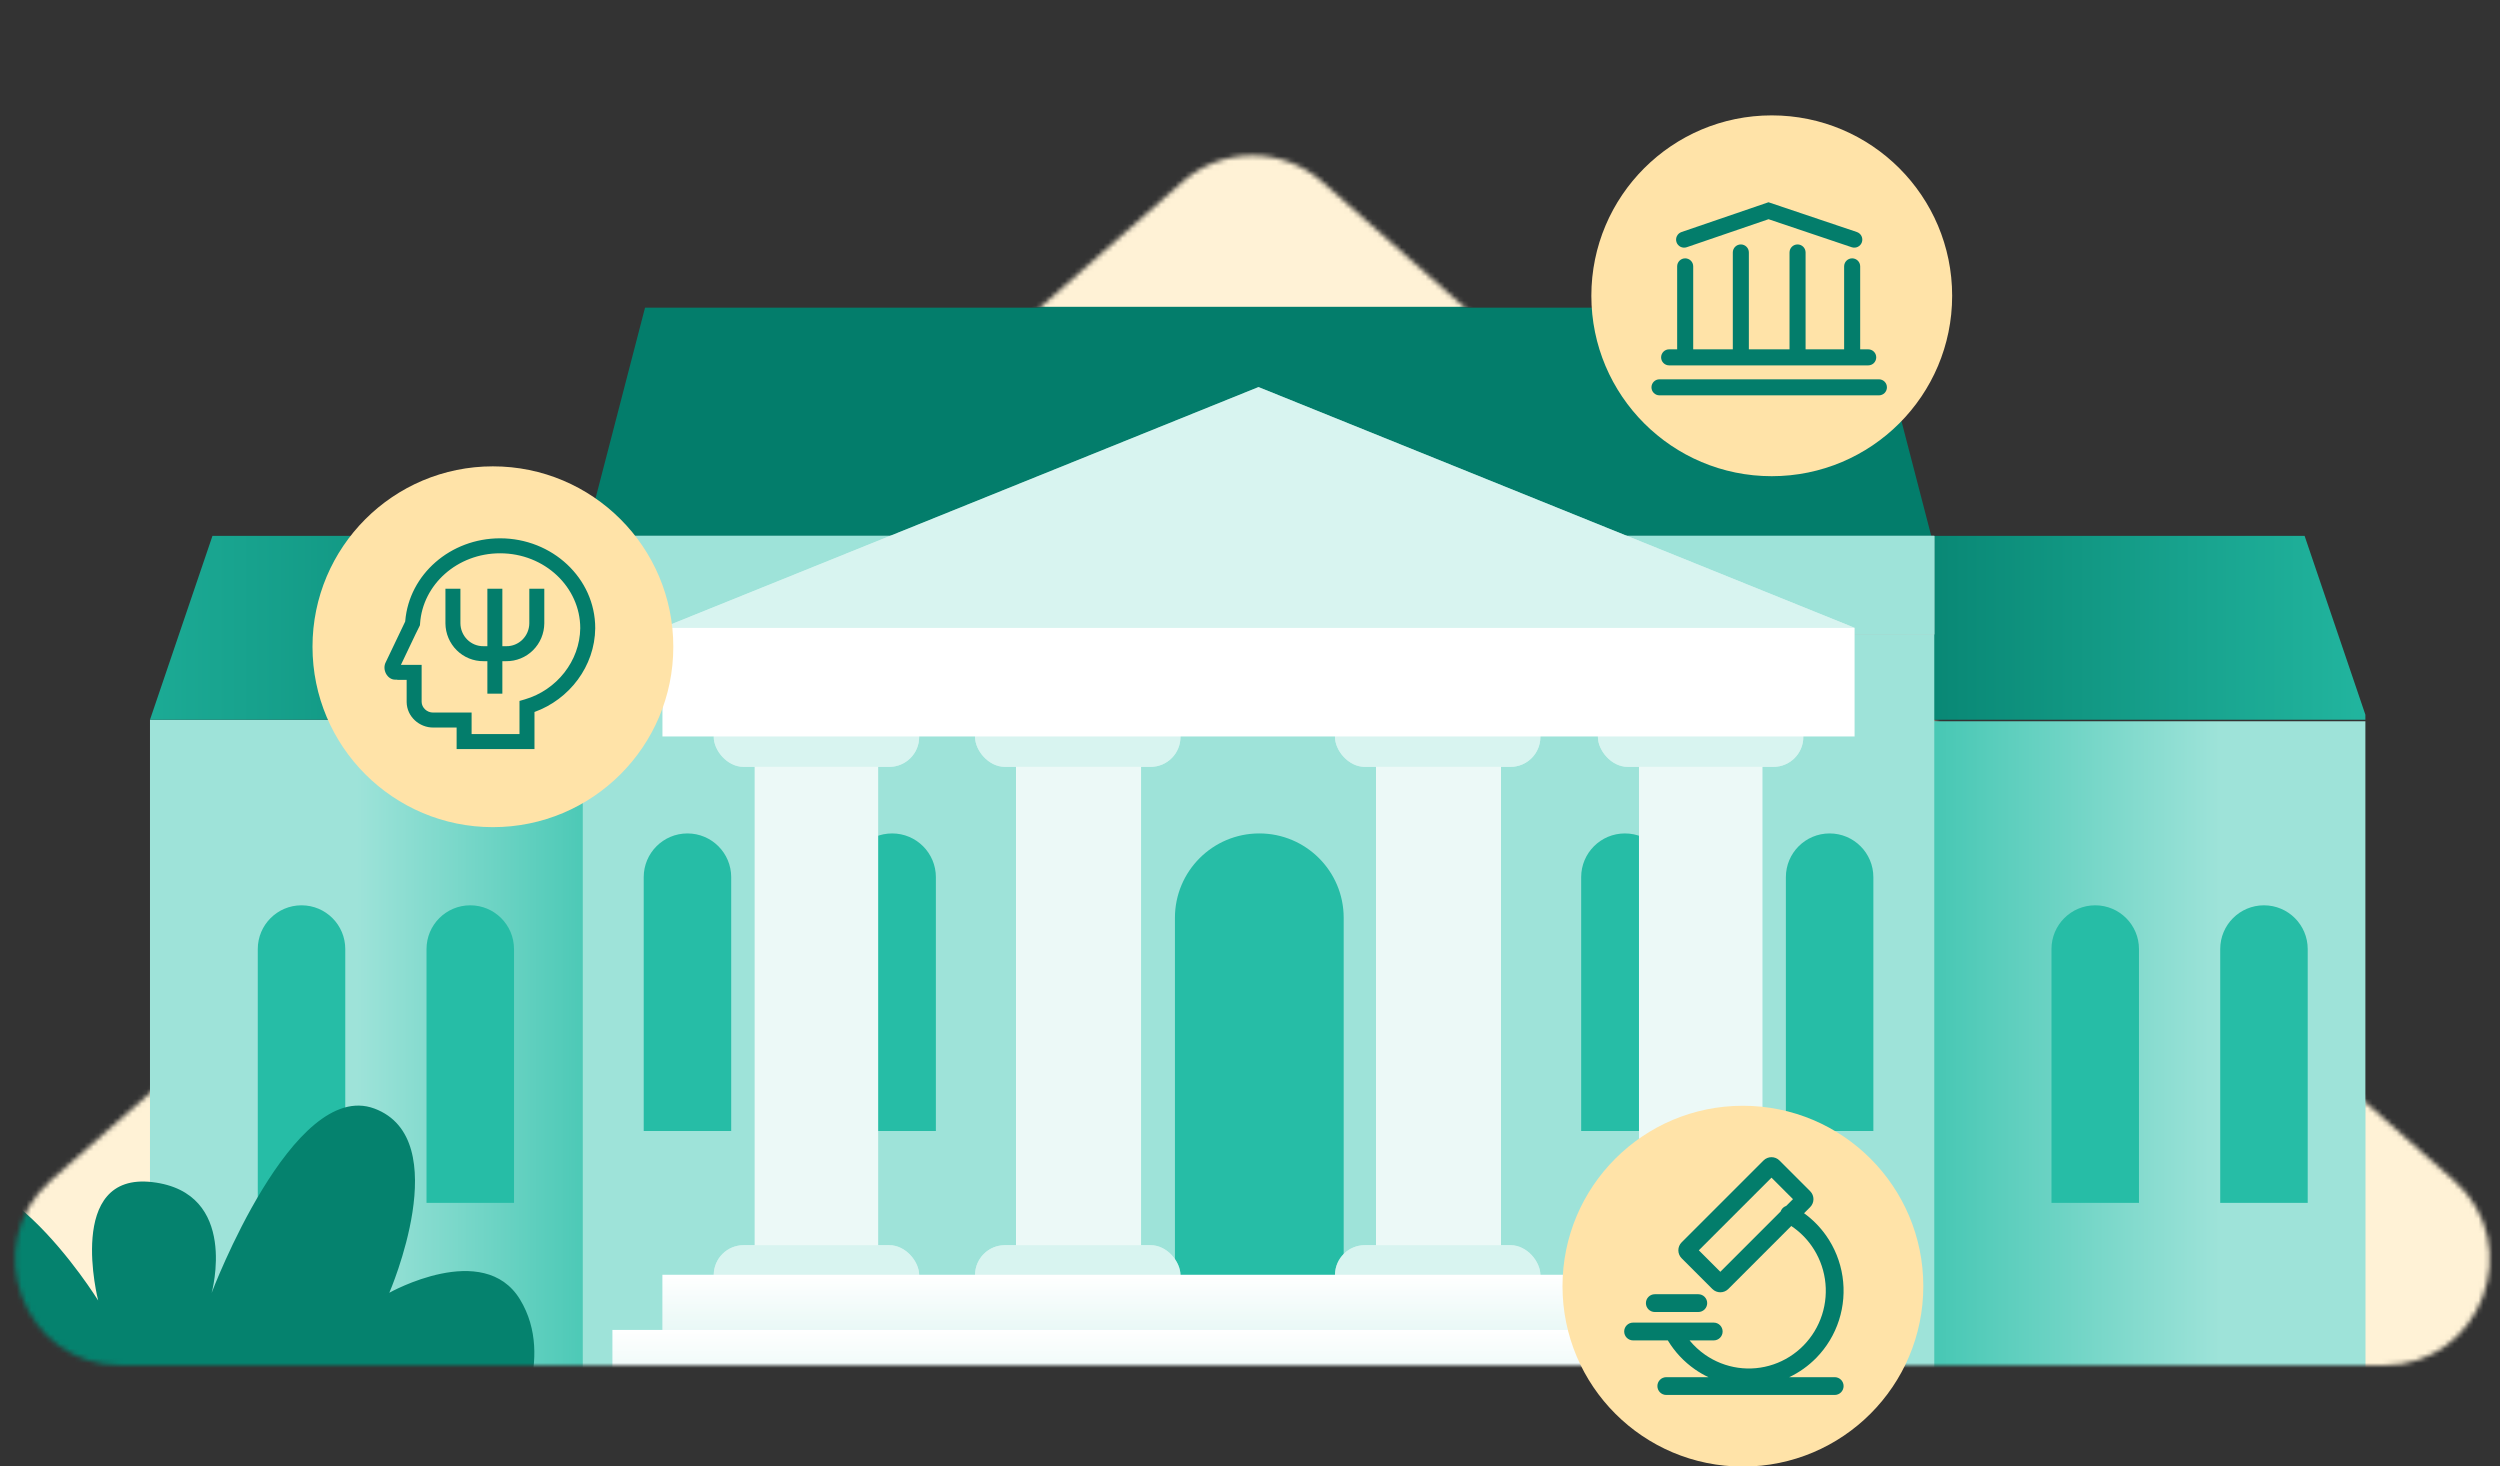 <?xml version="1.0" encoding="UTF-8"?> <svg xmlns="http://www.w3.org/2000/svg" width="520" height="305" viewBox="0 0 520 305" fill="none"><rect x="0" y="0" width="520" height="305" fill="#333333" stroke="none"/><g clip-path="url(#clip0_12219_21219)"><g clip-path="url(#clip1_12219_21219)"><rect x="340.578" y="150.03" width="151.445" height="138.743" fill="url(#paint0_linear_12219_21219)"></rect><path d="M340.91 111.458H479.355L492.355 149.707H340.91V111.458Z" fill="url(#paint1_linear_12219_21219)"></path><rect width="151.445" height="138.743" transform="matrix(-1 0 0 1 182.641 149.707)" fill="url(#paint2_linear_12219_21219)"></rect><path d="M182.641 111.458H44.195L31.196 149.707H182.641V111.458Z" fill="url(#paint3_linear_12219_21219)"></path><rect x="121.215" y="131.97" width="281.115" height="156.477" fill="#9EE3D9"></rect><path d="M134.214 63.818H389.331L402.33 113.891H121.215L134.214 63.818Z" fill="#037D6B"></path><rect x="121.215" y="111.458" width="281.115" height="20.516" fill="white"></rect><rect x="121.215" y="111.458" width="281.115" height="20.516" fill="#9EE3D9"></rect><path d="M371.461 182.452C371.461 177.427 375.535 173.353 380.561 173.353V173.353C385.586 173.353 389.66 177.427 389.66 182.452V235.248H371.461V182.452Z" fill="#26BDA6"></path><path d="M176.465 182.452C176.465 177.427 180.539 173.353 185.565 173.353V173.353C190.59 173.353 194.664 177.427 194.664 182.452V235.248H176.465V182.452Z" fill="#26BDA6"></path><path d="M328.883 182.452C328.883 177.427 332.957 173.353 337.982 173.353V173.353C343.008 173.353 347.082 177.427 347.082 182.452V235.248H328.883V182.452Z" fill="#26BDA6"></path><path d="M244.387 190.902C244.387 181.21 252.244 173.353 261.936 173.353V173.353C271.628 173.353 279.486 181.21 279.486 190.902V277.671H244.387V190.902Z" fill="#26BDA6"></path><path d="M133.891 182.452C133.891 177.427 137.965 173.353 142.99 173.353V173.353C148.016 173.353 152.09 177.427 152.09 182.452V235.248H133.891V182.452Z" fill="#26BDA6"></path><path d="M53.617 197.403C53.617 192.378 57.691 188.304 62.717 188.304V188.304C67.743 188.304 71.817 192.378 71.817 197.403V250.199H53.617V197.403Z" fill="#26BDA6"></path><path d="M426.707 197.403C426.707 192.378 430.781 188.304 435.807 188.304V188.304C440.832 188.304 444.906 192.378 444.906 197.403V250.199H426.707V197.403Z" fill="#26BDA6"></path><path d="M88.715 197.403C88.715 192.378 92.789 188.304 97.814 188.304V188.304C102.84 188.304 106.914 192.378 106.914 197.403V250.199H88.715V197.403Z" fill="#26BDA6"></path><path d="M461.805 197.403C461.805 192.378 465.879 188.304 470.904 188.304V188.304C475.93 188.304 480.004 192.378 480.004 197.403V250.199H461.805V197.403Z" fill="#26BDA6"></path><rect x="157.004" y="153.293" width="25.638" height="108.994" fill="white"></rect><rect x="157.004" y="153.293" width="25.638" height="108.994" fill="#ECF9F7"></rect><rect x="211.352" y="153.293" width="25.98" height="108.994" fill="white"></rect><rect x="211.352" y="153.293" width="25.98" height="108.994" fill="#ECF9F7"></rect><rect x="286.219" y="153.293" width="25.98" height="108.994" fill="white"></rect><rect x="286.219" y="153.293" width="25.98" height="108.994" fill="#ECF9F7"></rect><rect x="340.91" y="153.293" width="25.638" height="108.994" fill="white"></rect><rect x="340.91" y="153.293" width="25.638" height="108.994" fill="#ECF9F7"></rect><rect x="332.363" y="147.074" width="42.73" height="12.436" rx="6.218" fill="white"></rect><rect x="332.363" y="147.074" width="42.73" height="12.436" rx="6.218" fill="#9EE3D9" fill-opacity="0.4"></rect><rect x="277.672" y="147.074" width="42.73" height="12.436" rx="6.218" fill="white"></rect><rect x="277.672" y="147.074" width="42.73" height="12.436" rx="6.218" fill="#9EE3D9" fill-opacity="0.4"></rect><rect x="202.809" y="147.074" width="42.73" height="12.436" rx="6.218" fill="white"></rect><rect x="202.809" y="147.074" width="42.73" height="12.436" rx="6.218" fill="#9EE3D9" fill-opacity="0.4"></rect><rect x="148.457" y="147.074" width="42.73" height="12.436" rx="6.218" fill="white"></rect><rect x="148.457" y="147.074" width="42.73" height="12.436" rx="6.218" fill="#9EE3D9" fill-opacity="0.4"></rect><path d="M261.772 80.51L385.755 130.582H137.789L261.772 80.51Z" fill="white"></path><path d="M261.772 80.51L385.755 130.582H137.789L261.772 80.51Z" fill="#9EE3D9" fill-opacity="0.4"></path><rect x="137.789" y="130.583" width="247.966" height="22.602" fill="white"></rect><path d="M-18.816 248.875C-34.794 264.929 6.191 309.658 6.191 309.658L147.276 354.693C147.276 354.693 151.742 319.704 143.984 309.945C136.227 300.186 106.509 297.983 106.509 297.983C106.509 297.983 115.729 282.718 108.164 270.29C100.6 257.861 80.978 268.895 80.978 268.895C80.978 268.895 94.86 236.911 77.874 230.579C60.889 224.247 44.018 268.932 44.018 268.932C44.018 268.932 49.845 248.032 31.695 245.88C13.544 243.728 20.418 270.502 20.418 270.502C20.418 270.502 -2.837 232.821 -18.816 248.875Z" fill="#05826E"></path></g><mask id="mask0_12219_21219" style="mask-type:alpha" maskUnits="userSpaceOnUse" x="3" y="32" width="515" height="252"><path d="M245.943 37.846C254.26 30.506 266.74 30.506 275.057 37.846L510.377 245.504C525.574 258.915 516.088 284 495.82 284H25.18C4.912 284 -4.574 258.915 10.623 245.504L245.943 37.846Z" fill="white"></path></mask><g mask="url(#mask0_12219_21219)"><path d="M268.381 -131C508.563 -131 675.435 -67.642 675.435 177.563C675.435 422.768 530.208 496 282.345 496C34.482 496 -155.43 404.254 -155.43 177.563C-155.43 -49.128 28.198 -131 268.381 -131Z" fill="#D8F4F0"></path><path d="M268.381 -131C508.563 -131 675.435 -67.642 675.435 177.563C675.435 422.768 530.208 496 282.345 496C34.482 496 -155.43 404.254 -155.43 177.563C-155.43 -49.128 28.198 -131 268.381 -131Z" fill="#FFF2D6"></path><path d="M62.938 35.251H189.842C189.842 35.251 183.974 23.465 177.412 20.459C173.425 18.684 169.067 18.732 165.106 20.594C165.106 20.594 166.771 14.064 161.726 10.174C156.682 6.284 153.161 8.878 153.161 8.878C153.161 8.878 147.214 -16.091 119.875 -13.579C91.704 -10.989 94.992 14.713 94.992 14.713C94.992 14.713 91.698 10.321 85.834 13.891C79.969 17.46 83.093 22.2 83.093 22.2C83.093 22.2 62.938 17.754 62.938 35.251Z" fill="white"></path><path d="M62.938 35.251H189.842C189.842 35.251 183.974 23.465 177.412 20.459C173.425 18.684 169.067 18.732 165.106 20.594C165.106 20.594 166.771 14.064 161.726 10.174C156.682 6.284 153.161 8.878 153.161 8.878C153.161 8.878 147.214 -16.091 119.875 -13.579C91.704 -10.989 94.992 14.713 94.992 14.713C94.992 14.713 91.698 10.321 85.834 13.891C79.969 17.46 83.093 22.2 83.093 22.2C83.093 22.2 62.938 17.754 62.938 35.251Z" fill="#9EE3D9" fill-opacity="0.2"></path><rect x="340.578" y="150.03" width="151.445" height="138.743" fill="url(#paint4_linear_12219_21219)"></rect><path d="M340.91 111.458H479.355L492.355 149.707H340.91V111.458Z" fill="url(#paint5_linear_12219_21219)"></path><rect width="151.445" height="138.743" transform="matrix(-1 0 0 1 182.641 149.707)" fill="url(#paint6_linear_12219_21219)"></rect><path d="M182.641 111.458H44.195L31.196 149.707H182.641V111.458Z" fill="url(#paint7_linear_12219_21219)"></path><rect x="121.215" y="131.97" width="281.115" height="156.477" fill="#9EE3D9"></rect><path d="M134.214 63.818H389.331L402.33 113.891H121.215L134.214 63.818Z" fill="#037D6B"></path><rect x="121.215" y="111.458" width="281.115" height="20.516" fill="white"></rect><rect x="121.215" y="111.458" width="281.115" height="20.516" fill="#9EE3D9"></rect><path d="M371.461 182.452C371.461 177.427 375.535 173.353 380.561 173.353V173.353C385.586 173.353 389.66 177.427 389.66 182.452V235.248H371.461V182.452Z" fill="#26BDA6"></path><path d="M176.465 182.452C176.465 177.427 180.539 173.353 185.565 173.353V173.353C190.59 173.353 194.664 177.427 194.664 182.452V235.248H176.465V182.452Z" fill="#26BDA6"></path><path d="M328.883 182.452C328.883 177.427 332.957 173.353 337.982 173.353V173.353C343.008 173.353 347.082 177.427 347.082 182.452V235.248H328.883V182.452Z" fill="#26BDA6"></path><path d="M244.387 190.902C244.387 181.21 252.244 173.353 261.936 173.353V173.353C271.628 173.353 279.486 181.21 279.486 190.902V277.671H244.387V190.902Z" fill="#26BDA6"></path><path d="M133.891 182.452C133.891 177.427 137.965 173.353 142.99 173.353V173.353C148.016 173.353 152.09 177.427 152.09 182.452V235.248H133.891V182.452Z" fill="#26BDA6"></path><path d="M53.617 197.403C53.617 192.378 57.691 188.304 62.717 188.304V188.304C67.743 188.304 71.817 192.378 71.817 197.403V250.199H53.617V197.403Z" fill="#26BDA6"></path><path d="M426.707 197.403C426.707 192.378 430.781 188.304 435.807 188.304V188.304C440.832 188.304 444.906 192.378 444.906 197.403V250.199H426.707V197.403Z" fill="#26BDA6"></path><path d="M88.715 197.403C88.715 192.378 92.789 188.304 97.814 188.304V188.304C102.84 188.304 106.914 192.378 106.914 197.403V250.199H88.715V197.403Z" fill="#26BDA6"></path><path d="M461.805 197.403C461.805 192.378 465.879 188.304 470.904 188.304V188.304C475.93 188.304 480.004 192.378 480.004 197.403V250.199H461.805V197.403Z" fill="#26BDA6"></path><rect x="157.004" y="153.293" width="25.638" height="108.994" fill="white"></rect><rect x="157.004" y="153.293" width="25.638" height="108.994" fill="#ECF9F7"></rect><rect x="211.352" y="153.293" width="25.98" height="108.994" fill="white"></rect><rect x="211.352" y="153.293" width="25.98" height="108.994" fill="#ECF9F7"></rect><rect x="286.219" y="153.293" width="25.98" height="108.994" fill="white"></rect><rect x="286.219" y="153.293" width="25.98" height="108.994" fill="#ECF9F7"></rect><rect x="340.91" y="153.293" width="25.638" height="108.994" fill="white"></rect><rect x="340.91" y="153.293" width="25.638" height="108.994" fill="#ECF9F7"></rect><rect x="332.363" y="147.074" width="42.73" height="12.436" rx="6.218" fill="white"></rect><rect x="332.363" y="147.074" width="42.73" height="12.436" rx="6.218" fill="#9EE3D9" fill-opacity="0.4"></rect><rect x="332.363" y="258.994" width="42.73" height="12.436" rx="6.218" fill="white"></rect><rect x="332.363" y="258.994" width="42.73" height="12.436" rx="6.218" fill="#9EE3D9" fill-opacity="0.4"></rect><rect x="277.672" y="147.074" width="42.73" height="12.436" rx="6.218" fill="white"></rect><rect x="277.672" y="147.074" width="42.73" height="12.436" rx="6.218" fill="#9EE3D9" fill-opacity="0.4"></rect><rect x="277.672" y="258.994" width="42.73" height="12.436" rx="6.218" fill="white"></rect><rect x="277.672" y="258.994" width="42.73" height="12.436" rx="6.218" fill="#9EE3D9" fill-opacity="0.4"></rect><rect x="202.809" y="147.074" width="42.73" height="12.436" rx="6.218" fill="white"></rect><rect x="202.809" y="147.074" width="42.73" height="12.436" rx="6.218" fill="#9EE3D9" fill-opacity="0.4"></rect><rect x="202.809" y="258.994" width="42.73" height="12.436" rx="6.218" fill="white"></rect><rect x="202.809" y="258.994" width="42.73" height="12.436" rx="6.218" fill="#9EE3D9" fill-opacity="0.4"></rect><rect x="148.457" y="147.074" width="42.73" height="12.436" rx="6.218" fill="white"></rect><rect x="148.457" y="147.074" width="42.73" height="12.436" rx="6.218" fill="#9EE3D9" fill-opacity="0.4"></rect><rect x="148.457" y="258.994" width="42.73" height="12.436" rx="6.218" fill="white"></rect><rect x="148.457" y="258.994" width="42.73" height="12.436" rx="6.218" fill="#9EE3D9" fill-opacity="0.4"></rect><path d="M261.772 80.51L385.755 130.582H137.789L261.772 80.51Z" fill="white"></path><path d="M261.772 80.51L385.755 130.582H137.789L261.772 80.51Z" fill="#9EE3D9" fill-opacity="0.4"></path><rect x="137.789" y="130.583" width="247.966" height="22.602" fill="white"></rect><rect x="137.789" y="265.152" width="247.966" height="22.602" fill="white"></rect><rect x="137.789" y="265.152" width="247.966" height="22.602" fill="url(#paint8_linear_12219_21219)" fill-opacity="0.2"></rect><rect x="127.391" y="276.626" width="268.766" height="22.602" fill="white"></rect><rect x="127.391" y="276.626" width="268.766" height="22.602" fill="url(#paint9_linear_12219_21219)" fill-opacity="0.2"></rect><path d="M-18.816 248.875C-34.794 264.929 6.191 309.658 6.191 309.658L147.276 354.693C147.276 354.693 151.742 319.704 143.984 309.945C136.227 300.186 106.509 297.983 106.509 297.983C106.509 297.983 115.729 282.718 108.164 270.29C100.6 257.861 80.978 268.895 80.978 268.895C80.978 268.895 94.86 236.911 77.874 230.579C60.889 224.247 44.018 268.932 44.018 268.932C44.018 268.932 49.845 248.032 31.695 245.88C13.544 243.728 20.418 270.502 20.418 270.502C20.418 270.502 -2.837 232.821 -18.816 248.875Z" fill="#05826E"></path></g><circle cx="368.524" cy="61.524" r="37.524" fill="#FFE3A8"></circle><path d="M367.846 42.069L386.225 48.261C387.099 48.555 387.569 49.502 387.274 50.376C386.98 51.25 386.033 51.72 385.159 51.425L367.854 45.596L350.836 51.422C349.964 51.721 349.015 51.256 348.716 50.384C348.417 49.511 348.882 48.562 349.755 48.263L367.846 42.069Z" fill="#037D6B"></path><path d="M347.18 72.661C346.258 72.661 345.511 73.408 345.511 74.331C345.511 75.253 346.258 76 347.18 76H388.588C389.51 76 390.257 75.253 390.257 74.331C390.257 73.408 389.51 72.661 388.588 72.661H386.918V55.406C386.918 54.484 386.171 53.736 385.249 53.736C384.327 53.736 383.579 54.484 383.579 55.406V72.661H375.562V52.512C375.562 51.59 374.814 50.842 373.892 50.842C372.97 50.842 372.222 51.59 372.222 52.512V72.659H363.763V52.512C363.763 51.59 363.015 50.842 362.093 50.842C361.171 50.842 360.424 51.59 360.424 52.512V72.661H352.187L352.187 55.406C352.187 54.484 351.44 53.736 350.518 53.736C349.595 53.736 348.848 54.484 348.848 55.406L348.848 72.661H347.18Z" fill="#037D6B"></path><path d="M345.175 78.895C344.252 78.895 343.505 79.642 343.505 80.564C343.505 81.486 344.252 82.234 345.175 82.234H390.812C391.734 82.234 392.481 81.486 392.481 80.564C392.481 79.642 391.734 78.895 390.812 78.895H345.175Z" fill="#037D6B"></path><circle cx="102.524" cy="134.524" r="37.524" fill="#FFE3A8"></circle><path d="M95.766 129.654V122.461H92.65V129.67L92.65 129.678C92.661 130.716 92.873 131.743 93.275 132.699C93.678 133.655 94.263 134.523 94.998 135.253C95.733 135.982 96.604 136.559 97.562 136.949C98.517 137.338 99.538 137.534 100.568 137.524H101.374V144.277H104.49V137.524H105.295C106.326 137.534 107.347 137.338 108.302 136.949C109.26 136.559 110.131 135.982 110.866 135.253C111.601 134.523 112.186 133.655 112.589 132.699C112.991 131.743 113.203 130.716 113.214 129.678L113.214 129.67V122.461H110.098V129.654C110.091 130.286 109.961 130.91 109.717 131.49C109.472 132.072 109.116 132.599 108.672 133.04C108.227 133.482 107.702 133.829 107.127 134.063C106.552 134.297 105.938 134.414 105.319 134.408L105.311 134.408H104.49V122.461H101.374V134.408H100.553L100.544 134.408C99.926 134.414 99.312 134.297 98.737 134.063C98.162 133.829 97.637 133.482 97.192 133.04C96.748 132.599 96.392 132.072 96.147 131.49C95.903 130.91 95.773 130.286 95.766 129.654Z" fill="#037D6B"></path><path fill-rule="evenodd" clip-rule="evenodd" d="M84.292 129.158C85.114 119.46 93.709 111.969 104.017 111.969C114.852 111.969 123.808 120.251 123.808 130.661V130.669L123.807 130.676C123.729 138.587 118.428 145.48 111.17 148.095V155.808H94.977V151.322L90.111 151.328L90.105 151.328C87.243 151.346 84.62 149.074 84.584 146.028L84.584 146.019V141.406L82.635 141.406L82.633 141.406L82.639 141.368H82.161C80.603 141.368 79.356 139.29 80.291 137.628L84.274 129.289L84.292 129.158ZM83.392 138.29L86.415 131.946L87.354 130.044L87.329 130.028L87.357 129.969L87.377 129.672C87.924 121.612 95.086 115.086 104.017 115.086C113.315 115.086 120.687 122.148 120.692 130.653C120.62 137.503 115.767 143.547 109.176 145.468L108.054 145.795V152.691H98.093V148.202L90.092 148.211L90.087 148.211C88.792 148.221 87.718 147.183 87.7 145.999V138.29H83.392Z" fill="#037D6B"></path><circle cx="362.524" cy="267.524" r="37.524" fill="#FFE3A8"></circle><path fill-rule="evenodd" clip-rule="evenodd" d="M349.782 258.407C348.867 259.322 348.867 260.806 349.782 261.721L356.171 268.11C357.086 269.025 358.57 269.025 359.485 268.11L372.585 255.01C374.228 256.106 375.661 257.501 376.808 259.13C378.254 261.184 379.205 263.552 379.583 266.044C379.961 268.537 379.756 271.084 378.984 273.482C378.212 275.879 376.895 278.061 375.139 279.852C373.384 281.643 371.239 282.994 368.875 283.799C366.512 284.604 363.995 284.841 361.526 284.49C359.056 284.14 356.701 283.212 354.648 281.78C353.442 280.938 352.36 279.936 351.429 278.804H356.456C357.477 278.804 358.306 277.975 358.306 276.953C358.306 275.932 357.477 275.103 356.456 275.103H339.681C338.659 275.103 337.831 275.932 337.831 276.953C337.831 277.975 338.659 278.804 339.681 278.804H346.91C348.343 281.178 350.256 283.227 352.531 284.815C353.427 285.439 354.369 285.987 355.349 286.452H346.589C345.567 286.452 344.738 287.28 344.738 288.302C344.738 289.324 345.567 290.152 346.589 290.152H381.618C382.64 290.152 383.468 289.324 383.468 288.302C383.468 287.28 382.64 286.452 381.618 286.452H372.161C374.249 285.46 376.153 284.104 377.782 282.442C379.941 280.239 381.558 277.559 382.506 274.616C383.453 271.673 383.705 268.547 383.241 265.489C382.777 262.431 381.611 259.524 379.833 256.999C378.566 255.2 377.014 253.631 375.244 252.352L376.514 251.082C377.429 250.166 377.429 248.683 376.514 247.767L370.125 241.379C369.21 240.464 367.726 240.464 366.811 241.379L349.782 258.407ZM371.533 250.83L372.938 249.425L368.468 244.955L353.358 260.064L357.828 264.534L370.376 251.987C370.408 251.892 370.448 251.799 370.497 251.709C370.727 251.278 371.104 250.975 371.533 250.83Z" fill="#037D6B"></path><path d="M342.35 271.049C342.35 270.027 343.179 269.199 344.2 269.199H353.245C354.267 269.199 355.095 270.027 355.095 271.049C355.095 272.071 354.267 272.899 353.245 272.899H344.2C343.179 272.899 342.35 272.071 342.35 271.049Z" fill="#037D6B"></path></g><defs><linearGradient id="paint0_linear_12219_21219" x1="379.796" y1="219.402" x2="462.157" y2="219.402" gradientUnits="userSpaceOnUse"><stop stop-color="#26BDA6"></stop><stop offset="1" stop-color="#9EE3D9"></stop></linearGradient><linearGradient id="paint1_linear_12219_21219" x1="380.128" y1="130.582" x2="508.009" y2="130.582" gradientUnits="userSpaceOnUse"><stop stop-color="#037D6B"></stop><stop offset="1" stop-color="#26BDA6"></stop></linearGradient><linearGradient id="paint2_linear_12219_21219" x1="39.218" y1="69.371" x2="108.378" y2="69.371" gradientUnits="userSpaceOnUse"><stop stop-color="#26BDA6"></stop><stop offset="1" stop-color="#9EE3D9"></stop></linearGradient><linearGradient id="paint3_linear_12219_21219" x1="143.423" y1="130.582" x2="-14.161" y2="130.582" gradientUnits="userSpaceOnUse"><stop stop-color="#037D6B"></stop><stop offset="1" stop-color="#26BDA6"></stop></linearGradient><linearGradient id="paint4_linear_12219_21219" x1="379.796" y1="219.402" x2="462.157" y2="219.402" gradientUnits="userSpaceOnUse"><stop stop-color="#26BDA6"></stop><stop offset="1" stop-color="#9EE3D9"></stop></linearGradient><linearGradient id="paint5_linear_12219_21219" x1="380.128" y1="130.582" x2="508.009" y2="130.582" gradientUnits="userSpaceOnUse"><stop stop-color="#037D6B"></stop><stop offset="1" stop-color="#26BDA6"></stop></linearGradient><linearGradient id="paint6_linear_12219_21219" x1="39.218" y1="69.371" x2="108.378" y2="69.371" gradientUnits="userSpaceOnUse"><stop stop-color="#26BDA6"></stop><stop offset="1" stop-color="#9EE3D9"></stop></linearGradient><linearGradient id="paint7_linear_12219_21219" x1="143.423" y1="130.582" x2="-14.161" y2="130.582" gradientUnits="userSpaceOnUse"><stop stop-color="#037D6B"></stop><stop offset="1" stop-color="#26BDA6"></stop></linearGradient><linearGradient id="paint8_linear_12219_21219" x1="261.772" y1="265.152" x2="261.772" y2="287.755" gradientUnits="userSpaceOnUse"><stop stop-color="white"></stop><stop offset="1" stop-color="#26BDA6"></stop></linearGradient><linearGradient id="paint9_linear_12219_21219" x1="261.773" y1="276.626" x2="261.773" y2="299.229" gradientUnits="userSpaceOnUse"><stop stop-color="white"></stop><stop offset="1" stop-color="#26BDA6"></stop></linearGradient><clipPath id="clip0_12219_21219"><path d="M0 15C0 6.716 6.716 0 15 0H505C513.284 0 520 6.716 520 15V305H0V15Z" fill="white"></path></clipPath><clipPath id="clip1_12219_21219"><rect width="461" height="194" fill="white" transform="translate(31 64)"></rect></clipPath></defs></svg> 